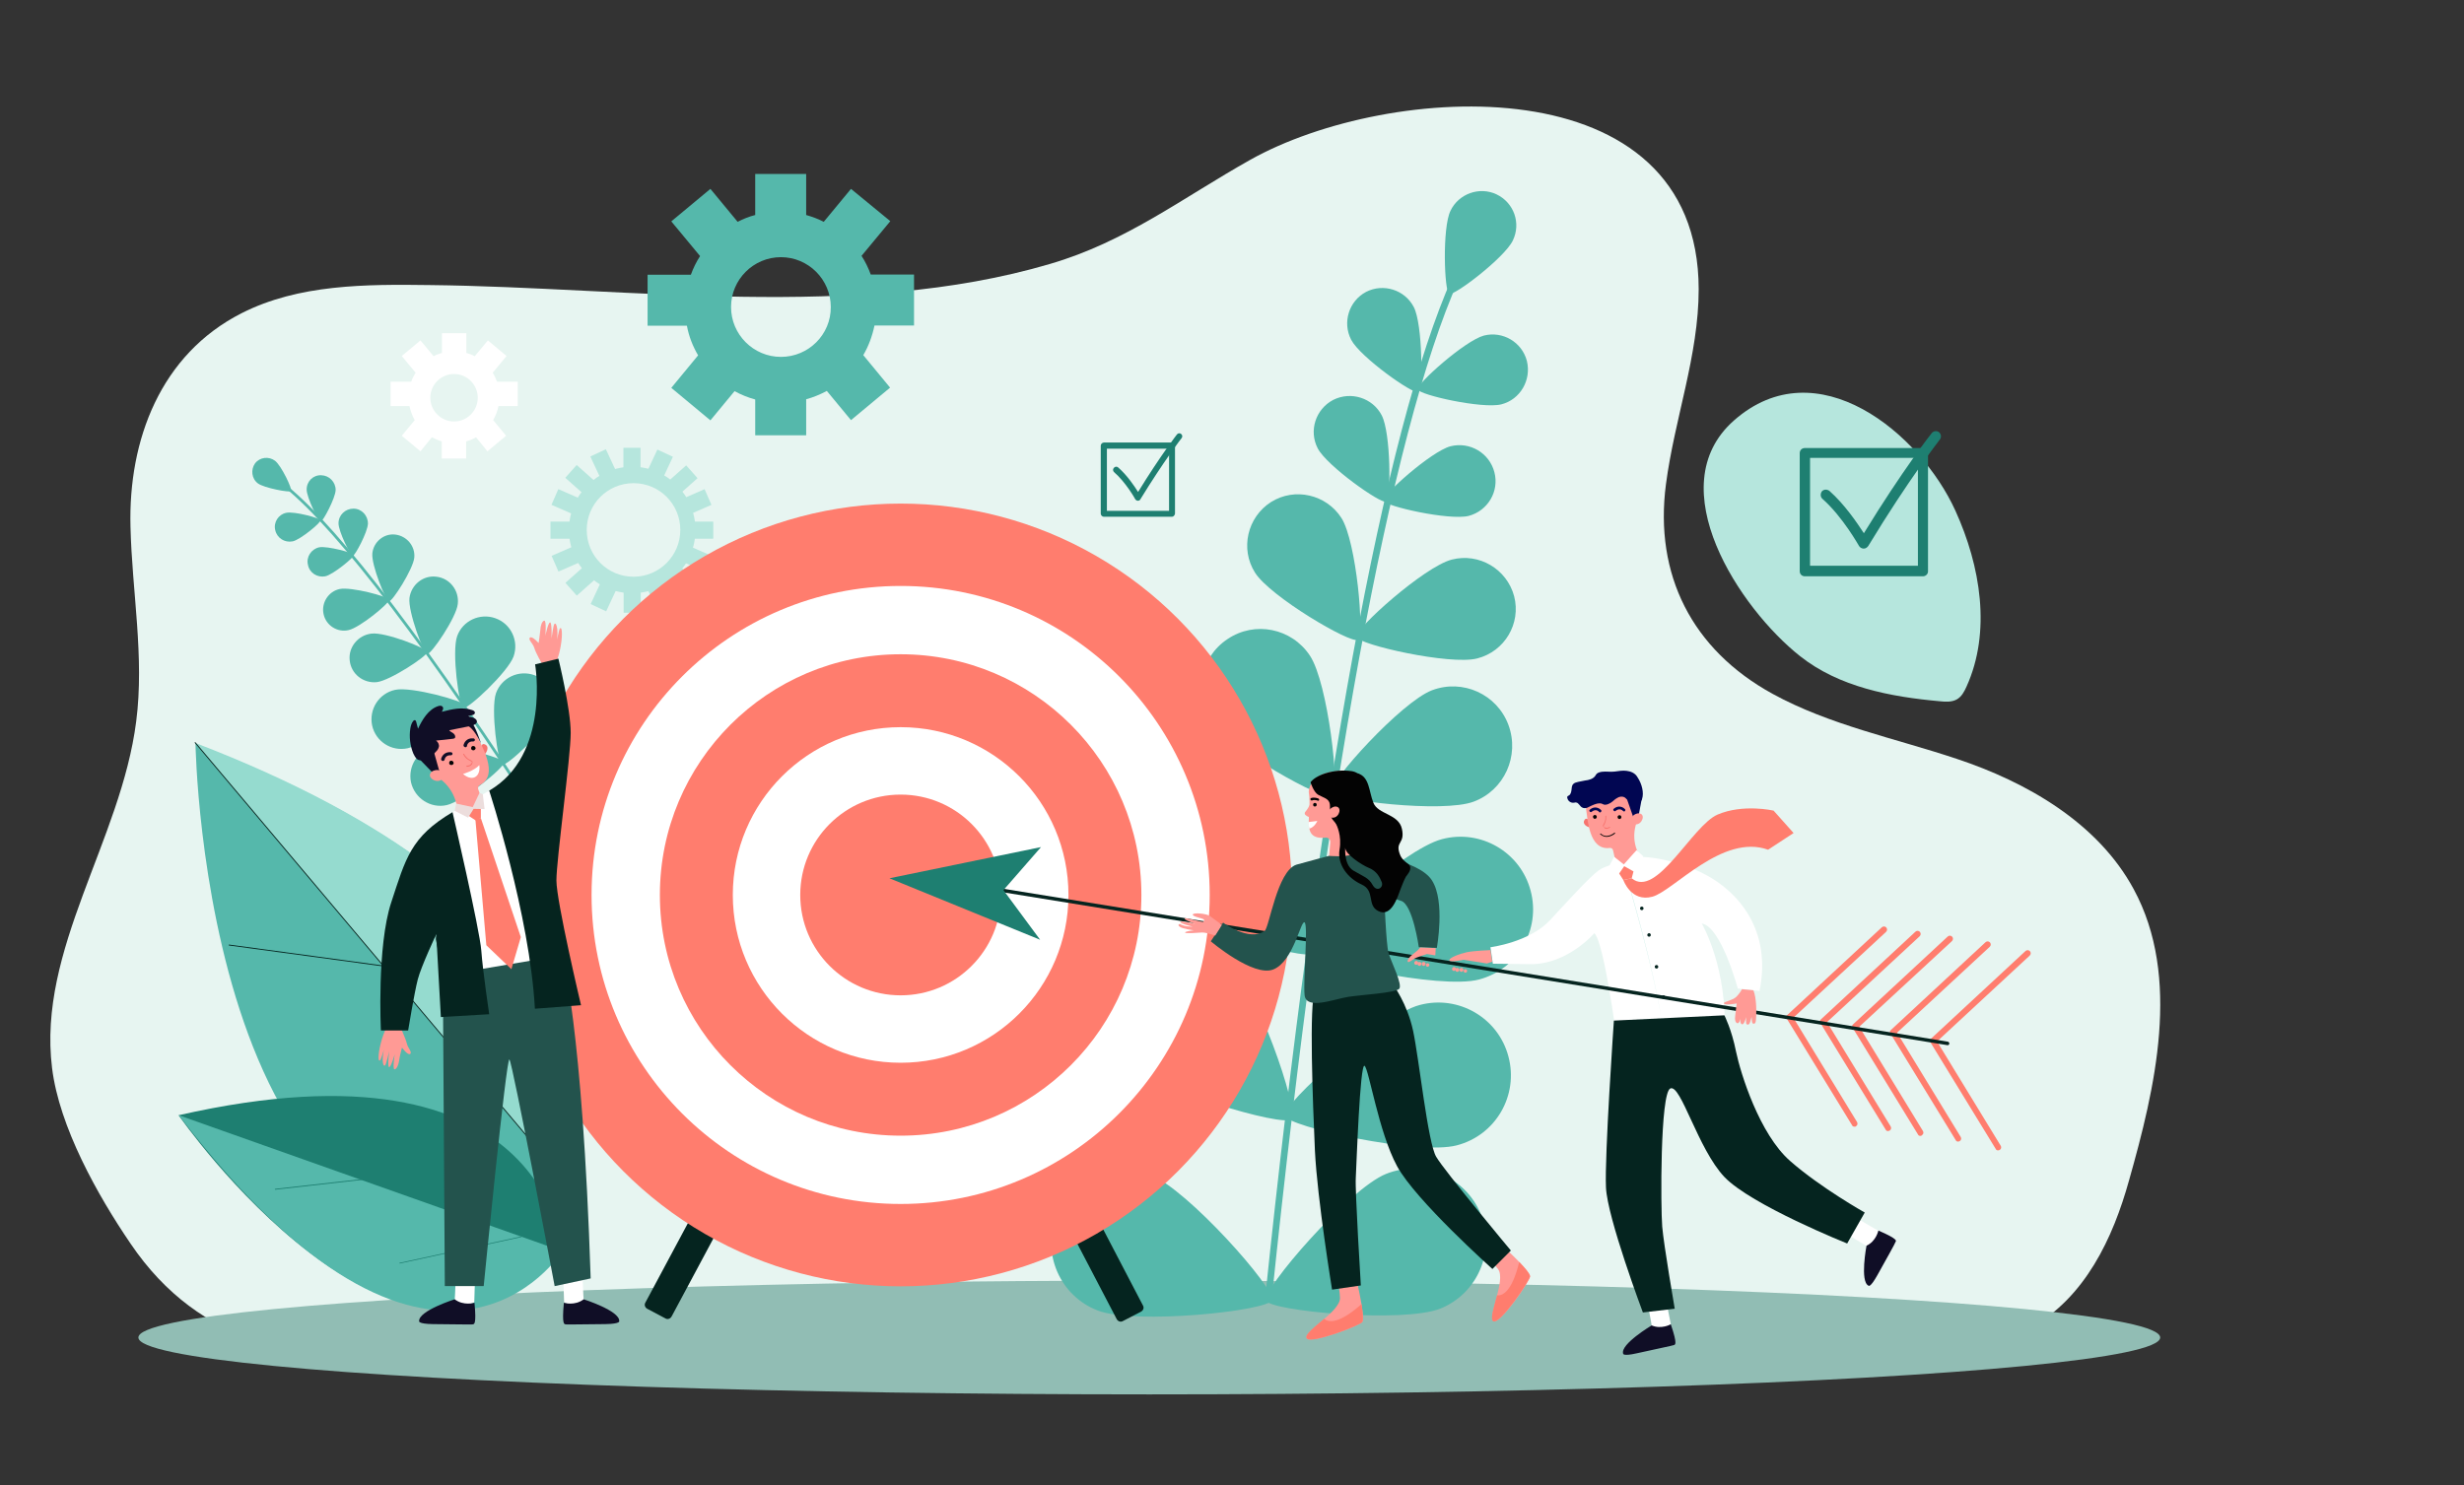 <?xml version="1.0" encoding="utf-8"?>
<!-- Generator: Adobe Illustrator 25.0.0, SVG Export Plug-In . SVG Version: 6.00 Build 0)  -->
<svg version="1.1" id="_x2018_ëîé_x5F_1" xmlns="http://www.w3.org/2000/svg" xmlns:xlink="http://www.w3.org/1999/xlink"
	 x="0px" y="0px" viewBox="0 0 1121.7 676.3" enable-background="new 0 0 1121.7 676.3" xml:space="preserve">
<rect x="0" y="0" width="1121.7" height="676.3" fill="#333333" stroke="none"/>
<g>
	<path fill="#E7F5F1" d="M900.5,614.3c8.3-2.4,16.3-5.5,23.9-9.7c24.8-13.8,37.5-40.8,44.8-67.1c11.8-41.7,24-92.4,2.1-132.7
		c-16.4-30.3-48.9-48.8-80.6-59.3c-28.1-9.4-57.7-15.3-83.8-29.6c-36.6-20.1-53.9-54.2-48.5-95.4c3.9-29.8,14.9-58.7,14.9-88.8
		c-0.1-103.1-141-94.4-204.2-58.9c-30.8,17.3-56.5,37.3-91.2,47.4c-88.2,26-191,10.6-282.2,9.6c-29.2-0.4-59.7-0.4-85.7,12.8
		c-37,18.8-51.6,57.8-50.6,97.2c0.7,29.6,6.4,59.3,2.6,88.7c-6.9,54.2-45,103.7-38.3,157.8c3.3,26.8,20.7,57.9,35.7,79.9
		c32,47.3,78.3,53.6,131.9,54.2c113.9,1.1,227.6,2.3,341.5,3.5c109.7,1.1,223.9,11.6,332.7-3.1C877.1,619.5,889.1,617.6,900.5,614.3
		z"/>
	<ellipse fill="#91BDB4" cx="523.2" cy="609" rx="460.2" ry="25.9"/>
	<path fill="#55B8AB" d="M577.6,593.2c-0.1,0-0.2,0-0.3,0c-0.8-0.1-1.5-0.8-1.4-1.8c23.9-230.3,54.2-395.4,85.2-465
		c0.7-1.6,1.2-2.6,1.3-3.2c0.3-0.8,1.1-1.3,2-1s1.3,1.1,1,2c-0.2,0.7-0.7,1.8-1.5,3.5c-30.9,69.3-61.1,234.1-85,464.1
		C578.9,592.5,578.3,593.1,577.6,593.2z"/>
	<path fill="#55B8AB" d="M688.7,109.5c-3.7,7.8-26.8,25.4-29,24.3c-2.2-1-3.2-30,0.6-37.8c3.7-7.8,13.2-11.2,21-7.5
		C689.2,92.3,692.5,101.6,688.7,109.5z"/>
	<path fill="#55B8AB" d="M643.6,139.8c4.1,7.9,4.2,37.5,2,38.7c-2.2,1.2-26.4-15.9-30.5-23.8c-4.1-7.9-1-17.7,6.8-21.8
		C629.7,128.9,639.5,131.9,643.6,139.8z"/>
	<path fill="#55B8AB" d="M683.5,184.1c-8.6,2.2-37.5-4.3-38.1-6.8c-0.7-2.4,21.5-22.2,30.1-24.5c8.6-2.2,17.4,3,19.6,11.6
		C697.2,173,692.1,181.9,683.5,184.1z"/>
	<path fill="#55B8AB" d="M596.3,298.5c8.3,12.4,13.8,61.8,10.3,64.2c-3.5,2.3-47-21.8-55.3-34.2c-8.3-12.4-5-29.2,7.5-37.5
		C571.2,282.6,588,286,596.3,298.5z"/>
	<path fill="#55B8AB" d="M670.9,365c-14,5.3-63.3-0.5-64.8-4.5c-1.5-4,31.8-40.9,45.8-46.2c14-5.3,29.6,1.8,34.8,15.8
		C691.9,344.2,684.8,359.8,670.9,365z"/>
	<path fill="#55B8AB" d="M568.5,360.2c13.3,12.6,33.2,70,29.5,73.9c-3.6,3.7-62-13.3-75.2-25.9c-13.3-12.6-13.7-33.5-1.1-46.8
		C534.2,348.1,555.3,347.6,568.5,360.2z"/>
	<path fill="#55B8AB" d="M673.3,446c-17.7,4.7-77.1-8.5-78.4-13.5c-1.3-5,43.8-45.8,61.5-50.4c17.7-4.7,35.8,5.9,40.4,23.5
		C701.5,423.2,691,441.3,673.3,446z"/>
	<path fill="#55B8AB" d="M558.4,435.7c13.3,12.6,33.2,70,29.5,73.9c-3.6,3.7-62-13.3-75.2-25.9c-13.3-12.6-13.7-33.5-1.1-46.8
		C524.2,423.7,545.2,423.1,558.4,435.7z"/>
	<path fill="#55B8AB" d="M663.2,521.5c-17.7,4.7-77.1-8.5-78.4-13.5c-1.3-5,43.8-45.8,61.5-50.4c17.7-4.7,35.8,5.9,40.4,23.5
		C691.4,498.8,680.9,516.9,663.2,521.5z"/>
	<path fill="#55B8AB" d="M523.6,534.9c17.1,6.6,57.3,52.2,55.5,57.1c-1.9,4.9-62.4,11.3-79.4,4.7c-17.1-6.6-25.5-25.8-18.9-42.9
		C487.4,536.8,506.6,528.3,523.6,534.9z"/>
	<path fill="#55B8AB" d="M655.8,595.8c-17,6.8-77.5,1.2-79.5-3.6c-2-4.9,37.7-50.9,54.7-57.7c17-6.8,36.2,1.4,43.1,18.3
		C680.9,569.6,672.7,588.9,655.8,595.8z"/>
	<path fill="#55B8AB" d="M629,189.1c4.2,8,4.3,38.1,2,39.3c-2.3,1.2-26.9-16.2-31.1-24.2c-4.2-8-1-17.9,7-22.1
		C615,178,624.9,181.2,629,189.1z"/>
	<path fill="#55B8AB" d="M668.6,234.9c-8.8,2.2-38.1-4.4-38.8-6.9c-0.7-2.5,21.8-22.5,30.5-24.8c8.8-2.2,17.7,3,20,11.8
		C682.6,223.7,677.3,232.6,668.6,234.9z"/>
	<path fill="#55B8AB" d="M610.7,235.9c6.8,10.8,10.6,53.4,7.4,55.4c-3.1,2-40-19.7-46.8-30.6c-6.8-10.8-3.5-25.2,7.3-32.1
		C589.4,221.8,603.8,225.1,610.7,235.9z"/>
	<path fill="#55B8AB" d="M672.5,299.8c-12.4,3.2-54.2-6.3-55-9.8c-0.9-3.5,30.9-32,43.4-35.2c12.4-3.2,25.1,4.3,28.4,16.7
		C692.5,283.9,685,296.6,672.5,299.8z"/>
	<path fill="#55B8AB" d="M248.1,377C248.1,377,248.2,377,248.1,377c0.4-0.3,0.5-0.7,0.3-1c-51.6-80-93.4-135.1-117.8-154.9
		c-0.6-0.5-0.9-0.7-1.1-0.9c-0.3-0.3-0.7-0.3-0.9,0s-0.3,0.7,0,0.9c0.2,0.2,0.6,0.6,1.2,1c24.2,19.7,65.9,74.5,117.5,154.6
		C247.5,377,247.8,377.1,248.1,377z"/>
	<path fill="#55B8AB" d="M117.4,220.1c2.8,2.1,14.6,4.3,15.1,3.5c0.7-0.8-4.4-11.6-7.3-13.8c-2.8-2.1-6.9-1.7-9.1,1.2
		C114.1,213.8,114.5,217.9,117.4,220.1z"/>
	<path fill="#55B8AB" d="M139.6,222.9c0,3.6,5.4,14.6,6.4,14.6c1,0,6.7-10.7,6.8-14.4c0-3.6-2.9-6.6-6.5-6.7
		C142.6,216.2,139.6,219.1,139.6,222.9z"/>
	<path fill="#55B8AB" d="M133.2,246.5c3.5-0.7,13-8.6,12.7-9.6c-0.2-1-12-4.2-15.6-3.4c-3.5,0.7-5.9,4.3-5,7.9
		C126.1,245,129.6,247.2,133.2,246.5z"/>
	<path fill="#55B8AB" d="M186.4,272.3c-0.7,6.1,6.4,25.3,8.1,25.5c1.8,0.2,13.3-16.7,13.9-22.8c0.7-6.1-3.6-11.7-9.7-12.4
		C192.7,261.8,187.2,266.2,186.4,272.3z"/>
	<path fill="#55B8AB" d="M171.5,310.6c6.1-0.7,23.2-12,23-13.7c-0.2-1.8-19.2-9.2-25.4-8.4c-6.1,0.7-10.6,6.2-9.9,12.2
		C159.8,306.8,165.3,311.2,171.5,310.6z"/>
	<path fill="#55B8AB" d="M208.1,289.7c-2.5,7.1,0.8,31.8,2.9,32.6c2.1,0.7,20.3-16.4,22.8-23.4c2.5-7.1-1.2-14.9-8.3-17.4
		C218.5,279,210.6,282.6,208.1,289.7z"/>
	<path fill="#55B8AB" d="M185.6,340.7c7.4-1.6,26.7-17.5,26.2-19.5s-24.6-8.7-31.9-7.1c-7.4,1.6-12,8.8-10.5,16.2
		C171,337.6,178.2,342.3,185.6,340.7z"/>
	<path fill="#55B8AB" d="M225.8,315.6c-2.5,7.1,0.8,31.8,2.9,32.6c2.1,0.7,20.3-16.4,22.8-23.4c2.5-7.1-1.2-14.9-8.3-17.4
		C236.2,304.9,228.4,308.5,225.8,315.6z"/>
	<path fill="#55B8AB" d="M203.3,366.6c7.4-1.6,26.7-17.5,26.2-19.5c-0.5-2.1-24.6-8.7-31.9-7.1c-7.4,1.6-12,8.8-10.5,16.2
		C188.8,363.5,196,368.2,203.3,366.6z"/>
	<path fill="#55B8AB" d="M257,345.6c-5,5.6-11.4,29.8-9.7,31.3c1.6,1.4,25-7.5,30.1-13.1c5-5.6,4.6-14.2-1-19.2
		C270.7,339.5,262.1,340,257,345.6z"/>
	<path fill="#55B8AB" d="M219.9,392.5c7.5-0.7,28.7-14,28.5-16.2c-0.2-2.1-23.3-11.7-30.8-11c-7.5,0.7-13.1,7.3-12.4,14.8
		C205.8,387.5,212.4,393.1,219.9,392.5z"/>
	<path fill="#55B8AB" d="M154.1,238.3c0,3.7,5.5,14.8,6.5,14.8c1,0,6.8-10.9,6.9-14.7c0-3.7-2.9-6.8-6.6-6.8
		S154.1,234.5,154.1,238.3z"/>
	<path fill="#55B8AB" d="M148.1,262.4c3.6-0.8,13.2-8.7,13-9.7c-0.2-1-12.1-4.2-15.8-3.5c-3.6,0.8-6,4.4-5.1,8
		C140.9,260.9,144.5,263.1,148.1,262.4z"/>
	<path fill="#55B8AB" d="M169.5,252c-0.5,5.2,6.1,21.6,7.6,21.8c1.5,0.2,11-14.7,11.5-19.9c0.5-5.2-3.4-9.9-8.7-10.5
		C174.7,242.8,170,246.8,169.5,252z"/>
	<path fill="#55B8AB" d="M158.7,286.9c5.1-1.1,18.7-12.3,18.4-13.8s-17.3-6-22.5-4.9c-5.1,1.1-8.4,6.3-7.3,11.4
		C148.4,284.8,153.6,288.1,158.7,286.9z"/>
	<path fill="#05241F" d="M481.9,525.4l-8.3,4.3c-1,0.6-1.4,1.8-0.8,2.8l35.6,68.2c0.6,1,1.8,1.4,2.8,0.8l8.3-4.3
		c1-0.6,1.4-1.8,0.8-2.8l-35.6-68.2C484.2,525.3,483,524.8,481.9,525.4z"/>
	<path fill="#55B8AB" d="M253.3,559c0,0,75.7-128.4-164.3-220.3C89,338.7,93,603.3,253.3,559z"/>
	<path fill="#95DBCF" d="M88.7,338.2l171.2,203.1C271.1,503.3,275.4,409.8,88.7,338.2z"/>
	<g>
		<path fill="#05241F" d="M252.7,532.9C252.6,532.9,252.6,532.9,252.7,532.9l-164-194.6c-0.1-0.1-0.1-0.2,0-0.3s0.2-0.1,0.3,0
			l163.9,194.5c0.1,0.1,0.1,0.2,0,0.3C252.7,532.9,252.7,532.9,252.7,532.9z"/>
	</g>
	<g>
		<path fill="#05241F" d="M174.3,440L174.3,440l-70-9.5c-0.1,0-0.2-0.1-0.2-0.2c0-0.1,0.1-0.2,0.2-0.2l70,9.5c0.1,0,0.2,0.1,0.2,0.2
			C174.5,439.9,174.4,440,174.3,440z"/>
	</g>
	<g>
		<path fill="#05241F" d="M209.4,481.7c-0.1,0-0.2-0.1-0.2-0.1l-13.6-68c0-0.1,0-0.2,0.1-0.2c0.1,0,0.2,0,0.2,0.1l13.6,68
			C209.6,481.6,209.6,481.7,209.4,481.7C209.5,481.7,209.5,481.7,209.4,481.7z"/>
	</g>
	<path fill="#1E7F71" d="M255.9,569.7c0,0-5.7-100.3-174.6-61.9C81.4,507.8,182.7,654.5,255.9,569.7z"/>
	<path fill="#55B8AB" d="M81.4,507.8l174.6,61.9C255.9,569.7,198.6,661.3,81.4,507.8z"/>
	<g>
		<path fill="#1E7F71" d="M125.3,541.7c-0.1,0-0.2-0.1-0.2-0.2c0-0.1,0.1-0.2,0.2-0.2l42.5-4.8c0.1,0,0.2,0.1,0.2,0.2
			c0,0.1-0.1,0.2-0.2,0.2L125.3,541.7L125.3,541.7z"/>
	</g>
	<g>
		<path fill="#1E7F71" d="M182,575.3c-0.1,0-0.2-0.1-0.2-0.1c0-0.1,0-0.2,0.1-0.2l55.3-12c0.1,0,0.2,0,0.2,0.1c0,0.1,0,0.2-0.1,0.2
			L182,575.3L182,575.3z"/>
	</g>
	<path fill="#B6E6DD" d="M287.8,212.5c-15.9,0-28.8,12.9-28.8,28.8s12.9,28.8,28.8,28.8s28.8-12.9,28.8-28.8
		S303.6,212.5,287.8,212.5z M288.4,262.6c-11.8,0-21.3-9.5-21.3-21.3c0-11.8,9.5-21.3,21.3-21.3s21.3,9.5,21.3,21.3
		C309.7,253,300.2,262.6,288.4,262.6z"/>
	<rect x="283.8" y="203.9" fill="#B6E6DD" width="7.8" height="11.2"/>
	
		<rect x="294.9" y="207.4" transform="matrix(0.423 -0.906 0.906 0.423 -18.122 394.285)" fill="#B6E6DD" width="11.2" height="7.8"/>
	
		<rect x="305.4" y="214.5" transform="matrix(0.747 -0.664 0.664 0.747 -66.554 261.889)" fill="#B6E6DD" width="11.2" height="7.8"/>
	
		<rect x="311.8" y="224.6" transform="matrix(0.916 -0.4 0.4 0.916 -64.953 146.199)" fill="#B6E6DD" width="11.2" height="7.8"/>
	<rect x="250.6" y="237.5" fill="#B6E6DD" width="11.2" height="7.8"/>
	<rect x="313.5" y="237.5" fill="#B6E6DD" width="11.2" height="7.8"/>
	
		<rect x="270.8" y="205.7" transform="matrix(0.906 -0.423 0.423 0.906 -63.613 136.049)" fill="#B6E6DD" width="7.8" height="11.2"/>
	
		<rect x="260.4" y="212.8" transform="matrix(0.664 -0.747 0.747 0.664 -74.529 270.776)" fill="#B6E6DD" width="7.8" height="11.2"/>
	
		<rect x="254" y="222.9" transform="matrix(0.4 -0.916 0.916 0.4 -54.726 373.371)" fill="#B6E6DD" width="7.8" height="11.2"/>
	<rect x="283.9" y="267.8" fill="#B6E6DD" width="7.8" height="11.2"/>
	
		<rect x="296.7" y="265.9" transform="matrix(0.906 -0.423 0.423 0.906 -86.633 152.66)" fill="#B6E6DD" width="7.8" height="11.2"/>
	
		<rect x="307.2" y="258.8" transform="matrix(0.664 -0.747 0.747 0.664 -93.219 321.195)" fill="#B6E6DD" width="7.8" height="11.2"/>
	
		<rect x="313.5" y="248.7" transform="matrix(0.4 -0.916 0.916 0.4 -42.738 443.387)" fill="#B6E6DD" width="7.8" height="11.2"/>
	
		<rect x="269.2" y="267.7" transform="matrix(0.423 -0.906 0.906 0.423 -87.525 405.711)" fill="#B6E6DD" width="11.2" height="7.8"/>
	
		<rect x="258.8" y="260.6" transform="matrix(0.747 -0.664 0.664 0.747 -108.968 242.557)" fill="#B6E6DD" width="11.2" height="7.8"/>
	
		<rect x="252.4" y="250.5" transform="matrix(0.916 -0.4 0.4 0.916 -80.284 124.603)" fill="#B6E6DD" width="11.2" height="7.8"/>
	<path fill="#05241F" d="M332.9,524.5l8.3,4.4c1,0.6,1.4,1.8,0.8,2.8l-36.3,67.8c-0.6,1-1.8,1.4-2.8,0.8l-8.3-4.4
		c-1-0.6-1.4-1.8-0.8-2.8l36.3-67.8C330.6,524.4,331.9,524,332.9,524.5z"/>
	<ellipse fill="#FF7D6E" cx="410" cy="407.5" rx="178.2" ry="178.2"/>
	<ellipse fill="#FFFFFF" cx="410" cy="407.5" rx="140.7" ry="140.7"/>
	<circle fill="#FF7D6E" cx="410" cy="407.5" r="109.6"/>
	<ellipse fill="#FFFFFF" cx="410" cy="407.5" rx="76.4" ry="76.4"/>
	<ellipse fill="#FF7D6E" cx="410" cy="407.5" rx="45.7" ry="45.7"/>
	<path fill="#FF9A95" d="M616.7,579.2c0,0,5,20,3.5,22.7c-0.8,1.6-23.9,10.4-25.4,7.4s15.4-12.1,15.2-18.3
		c-0.2-6.2-2.3-11.6-2.3-11.6L616.7,579.2z"/>
	<path fill="#FF7D6E" d="M619.8,593.8c-10.5,9.3-15.1,8.3-17,6.7c-4.3,3.7-8.9,7.1-8,8.8c1.5,3,24.6-5.9,25.4-7.4
		C620.7,600.9,620.4,597.6,619.8,593.8z"/>
	<path fill="#FF9A95" d="M680.8,564.4c0,0,15.4,13.5,15.8,16.7c0.2,1.8-13.7,22.1-16.7,20.5c-3-1.6,5.8-18.7,2.1-23.7
		c-3.7-5-8.5-8.1-8.5-8.1L680.8,564.4z"/>
	<path fill="#FF7D6E" d="M691.6,574.6c-3.3,13.7-7.7,15.5-10.1,15.2c-1.4,5.5-3.3,10.9-1.7,11.8c3,1.6,16.8-18.8,16.7-20.5
		C696.4,579.9,694.2,577.4,691.6,574.6z"/>
	<path fill="#FFFFFF" d="M838.6,560.7c0,0,11.1,6.5,11.2,6.7c0.1,0.2,2.1,0.1,2.1,0.1l2.7-3.1l0.5-4c0,0-10.4-5.9-11.9-7.2
		C841.8,551.8,838.6,560.7,838.6,560.7z"/>
	<path fill="#100E26" d="M855.1,560.3c0,0-1,4.9-5.4,6.9c0,0-3.1,16.3,0.9,18.2c0,0,0.7,1.2,4-4.7c3.3-5.9,8.4-15,8.4-15.4
		C863.1,565.1,864.4,564.3,855.1,560.3z"/>
	<path fill="#FFFFFF" d="M749.5,590.8c0,0,2.5,12.6,2.4,12.8c-0.1,0.2,1.2,1.6,1.2,1.6h4.1l3.4-2.3c0,0-2.4-11.7-2.4-13.6
		C758.3,587.4,749.5,590.8,749.5,590.8z"/>
	<path fill="#100E26" d="M760.6,603c0,0-4.3,2.4-8.7,0.5c0,0-14.3,8.5-13,12.8c0,0-0.4,1.4,6.2-0.1c6.6-1.5,16.9-3.6,17.1-3.8
		C762.4,612.1,763.9,612.6,760.6,603z"/>
	<path fill="#FFFFFF" d="M748.2,390.2c0,0,13.8,0.4,28.3,8.1c14.5,7.7,30.2,24.9,24.5,52.9l-9.9-1.1c0,0-7.6-28.3-16.4-29.6
		c0,0,12,20.3,10.3,51.2l-49.1,0.7c0,0-5.7-43.5-10.1-47.5c0,0-12.2,14.3-29.2,14.1c-17-0.2-17-0.2-17-0.2l-1.1-7.5
		c0,0,17.7-2.2,27.1-12.3c7.8-8.4,18-19.7,22.2-22.7C731.8,393.2,748.2,390.2,748.2,390.2z"/>
	<g>
		<path fill="#B6E6DD" d="M756.4,464.7c-3.7-24.7-16-65.6-16.1-65.9h0.1C740.6,399.1,752.8,440,756.4,464.7L756.4,464.7z"/>
	</g>
	<path fill="#05241F" d="M734.7,464.7l50.3-2.4c0,0,3.3,6.4,5.3,16.5c2.1,10.1,10.7,37.6,24.6,49.8s34,23.5,34,23.5l-8,14.1
		c0,0-43.7-17.5-55.9-30.3c-12.1-12.8-19.8-42.4-24.6-40.3c-4.7,2.1-4.4,54.5-3.7,62.9c0.7,8.4,5.7,37.4,5.7,37.4l-14.5,1.7
		c0,0-16.2-43.1-16.8-56.9C730.4,526.8,734.7,464.7,734.7,464.7z"/>
	<polygon fill="#FF7D6E" points="736.7,397.1 739,400.7 742.8,399.9 744,395.4 739.2,393.6 	"/>
	<g>
		<path fill="#F7736E" d="M723.6,373.6c0,0-1.3-1.3-2-0.6c-1.7,2,0.7,3.5,2.1,3.7L723.6,373.6z"/>
		<path fill="#FF9A95" d="M722,368.2L722,368.2c0-0.2-0.1-0.3-0.1-0.5c-1.4-7,3.4-13.8,10.6-14.8c6-0.8,11.8,2.9,13.5,8.7
			c0.7,2.1,0.7,4.3,0.3,6.4c-0.6,3.1-1,5.7-1.7,7.9c-1,3.7-0.8,7.7,0.6,11.2l1.1,2.8c-2.9,2.3-5,3.9-6.8,4c-2.3,0.2-4-1.5-4-1.5
			l-1.2-5.3c-0.2-0.7-0.8-1.1-1.5-1l0,0C723.1,387.3,722.8,372.4,722,368.2z"/>
		<path fill="#030303" d="M725.2,372.1c-0.1-0.5,0.2-0.9,0.7-1c0.5-0.1,0.9,0.2,1,0.7c0.1,0.5-0.2,0.9-0.7,1
			C725.9,373,725.3,372.6,725.2,372.1z"/>
		<path fill="#030303" d="M736.4,372.2c-0.1-0.5,0.2-0.9,0.7-1c0.5-0.1,0.9,0.2,1,0.7c0.1,0.5-0.2,0.9-0.7,1
			C736.9,373,736.5,372.7,736.4,372.2z"/>
		<path fill="#010652" d="M739.4,369.5c0.1,0,0.2-0.1,0.3-0.2c0.3-0.3,0.3-0.7,0-0.9c-0.7-0.8-2.8-2-5-0.2c-0.3,0.2-0.4,0.7-0.1,0.9
			c0.2,0.3,0.7,0.4,0.9,0.1c1.9-1.5,3.2-0.1,3.3,0C739,369.4,739.3,369.5,739.4,369.5z"/>
		<path fill="#010652" d="M728.5,369.9c0.1,0,0.2-0.1,0.3-0.2c0.3-0.3,0.3-0.7,0-0.9c-0.7-0.8-2.8-2-5-0.2c-0.3,0.2-0.4,0.7-0.1,0.9
			c0.2,0.3,0.7,0.4,0.9,0.1c1.9-1.5,3.2-0.1,3.3,0C728,369.9,728.3,369.9,728.5,369.9z"/>
		<path fill="#030303" d="M730.3,380.9c2.4,0.7,4.9-1.3,4.9-1.4c0.1-0.1,0.1-0.2,0-0.3c-0.1-0.1-0.2-0.1-0.3,0
			c-0.1,0.1-3.5,2.9-6.1,0.4c-0.1-0.1-0.2-0.1-0.3,0c-0.1,0.1-0.1,0.2,0,0.3C729.1,380.4,729.7,380.7,730.3,380.9z"/>
		<path fill="#010652" d="M745.7,354.3c-0.4-0.7-0.8-1.3-1.4-1.8c-1.4-1.2-3.4-1.6-5.2-1.6c-1.9,0-3.6,0.5-5.5,0.5s-3.8-0.3-5.6,0.3
			c-0.4,0.1-0.7,0.3-1.1,0.6c-0.3,0.3-0.5,0.7-0.7,1c-1,1.4-2.9,1.9-4.7,2.1c-1,0.2-2,0.4-3,0.6c-0.8,0.2-1.8,0.4-2.3,1
			c-0.7,0.7-0.7,1.8-0.8,2.7c-0.1,0.9-0.4,2.1-1.2,2.5c-0.3,0.2-0.7,0.3-0.7,0.6c-0.1,0.2-0.1,0.3,0,0.5c0.2,1.4,1.6,2.4,3,2.2
			c0.4,0,0.7-0.2,1-0.1c1.2,0.1,1.7,1.8,2.8,2.3c0.7,0.4,1.5,0.3,2.2,0.1c0.7-0.3,1.4-0.7,2.1-1c0.8-0.4,1.7-0.7,2.5-0.9
			c0.7-0.1,1.3-0.2,2,0c0.3,0.1,0.7,0.3,0.9,0.4c1.1,0.4,2.3-0.2,3.3-0.8s1.8-1.6,2.8-2.1c1-0.7,2.3-0.9,3.4-0.4
			c0.6,0.4,1,0.9,1.5,1.3c1.4,1.1,3.4,0.9,5.1,0.7c0.4,0,0.7-0.1,1-0.4c0.2-0.2,0.3-0.5,0.4-0.7C748.5,360.9,747.4,357,745.7,354.3z
			"/>
		<polygon fill="#010652" points="747.4,363.6 745.8,372.3 743.6,372.3 740,362 		"/>
		<path fill="#FF9A95" d="M743.1,372.1c0.1-0.5,0.4-0.8,0.7-1c0.7-0.5,2.1-1.2,3.4-0.4c1.8,1.2-0.4,5.8-3.7,4.4
			C743.6,375.1,742.5,374.4,743.1,372.1z"/>
		<path fill="#F7736E" d="M730.8,377.3c1.2,0.3,2.1-0.5,2.1-0.5c0.1-0.1,0.1-0.2,0-0.3c-0.1-0.1-0.2-0.1-0.3,0c0,0-1,0.9-2.2,0.1
			c-0.2-0.1-0.3-0.3-0.4-0.4c0-0.1,0.1-0.4,0.3-0.7c0.4-0.7,1-1.8,0.9-3.9c0-0.1-0.1-0.2-0.2-0.2s-0.2,0.1-0.2,0.2
			c0.2,2.1-0.5,3-0.8,3.6c-0.2,0.4-0.4,0.7-0.3,0.9c0.1,0.2,0.2,0.4,0.6,0.6C730.4,377.2,730.6,377.2,730.8,377.3z"/>
	</g>
	<polygon fill="#FFFFFF" points="748.1,389.9 745,387.1 739.2,393.6 734.8,390.1 732.7,394.1 736.5,398.6 739.4,394.4 744.2,397.1 	
		"/>
	<path fill="#FF7D6E" d="M739,400.7c0,0,3.5,10.2,13.2,7.6c9.6-2.6,31.9-28.9,52.7-21.4l11.6-7.6l-9.1-10.2c0,0-13.8-3.2-25.5,1.8
		c-11.6,5-27.8,38.5-39.1,29L739,400.7z"/>
	<circle fill="#05241F" cx="747.4" cy="413.6" r="0.8"/>
	<path fill="#05241F" d="M751.5,425.7c0-0.5-0.4-0.8-0.8-0.8s-0.8,0.4-0.8,0.8c0,0.5,0.4,0.8,0.8,0.8
		C751.2,426.5,751.5,426.2,751.5,425.7z"/>
	<circle fill="#05241F" cx="754.1" cy="440.2" r="0.8"/>
	<path fill="#05241F" d="M758.1,454c0-0.5-0.4-0.8-0.8-0.8c-0.5,0-0.8,0.4-0.8,0.8s0.4,0.8,0.8,0.8
		C757.8,454.9,758.1,454.5,758.1,454z"/>
	<g>
		<g>
			<path fill="#FF7D6E" d="M909.6,523.8c-0.5,0-0.9-0.2-1.1-0.7l-29.7-48.5c-0.4-0.6-0.3-1.3,0.3-1.7l43-39.9c0.6-0.5,1.4-0.5,2,0.1
				c0.5,0.6,0.5,1.4-0.1,2l-42.2,39.1l29,47.5c0.4,0.7,0.2,1.5-0.5,1.9C910.1,523.7,909.8,523.8,909.6,523.8z"/>
		</g>
		<g>
			<path fill="#FF7D6E" d="M891.4,519.8c-0.5,0-0.9-0.2-1.1-0.7l-29.7-48.5c-0.4-0.6-0.3-1.3,0.3-1.7l43-39.9c0.6-0.5,1.4-0.5,2,0.1
				c0.5,0.6,0.5,1.4-0.1,2l-42.2,39.1l29,47.5c0.4,0.7,0.2,1.5-0.5,1.9C891.9,519.7,891.6,519.8,891.4,519.8z"/>
		</g>
		<g>
			<path fill="#FF7D6E" d="M874.2,517.2c-0.5,0-0.9-0.2-1.1-0.7L843.4,468c-0.4-0.6-0.3-1.3,0.3-1.7l43-39.9c0.6-0.5,1.4-0.5,2,0.1
				c0.5,0.6,0.5,1.4-0.1,2l-42.2,39l29,47.5c0.4,0.7,0.2,1.5-0.5,1.9C874.7,517.2,874.4,517.2,874.2,517.2z"/>
		</g>
		<g>
			<path fill="#FF7D6E" d="M859.5,515c-0.5,0-0.9-0.2-1.1-0.7l-29.7-48.5c-0.4-0.6-0.3-1.3,0.3-1.7l43-39.9c0.6-0.5,1.4-0.5,2,0.1
				c0.5,0.6,0.5,1.4-0.1,2l-42.2,39.1l29,47.5c0.4,0.7,0.2,1.5-0.5,1.9C859.9,514.9,859.7,515,859.5,515z"/>
		</g>
		<g>
			<path fill="#FF7D6E" d="M844.2,513c-0.5,0-0.9-0.2-1.1-0.7l-29.7-48.5c-0.4-0.6-0.3-1.3,0.3-1.7l43-39.9c0.6-0.5,1.4-0.5,2,0.1
				c0.5,0.6,0.5,1.4-0.1,2l-42.2,39.1l29,47.5c0.4,0.7,0.2,1.5-0.5,1.9C844.8,513,844.5,513,844.2,513z"/>
		</g>
		<g>
			<path fill="#05241F" d="M886.6,475.9L886.6,475.9l-458.3-74.2c-0.5-0.1-0.7-0.5-0.7-0.9c0.1-0.5,0.5-0.7,0.9-0.7l458.2,74.2
				c0.5,0.1,0.7,0.5,0.7,0.9C887.4,475.6,887,475.9,886.6,475.9z"/>
		</g>
		<polygon fill="#1E7F71" points="404.9,399.9 473.5,427.9 456.8,405.3 473.9,385.7 		"/>
	</g>
	<path fill="#FF9A95" d="M793,450.4c0,0-0.9,1.9-2.7,3.6c-1.6,1.5-5.6,2.1-5.5,2.8c0.1,1.2,5.8,0.1,5.8,0.1s-0.6,4.7-0.7,6
		c-0.2,1.4,0.1,2.7,1,3c1,0.2,1.3-2.1,1.3-2.1s-0.2,2.6,1,2.6c0.9,0,1.7-3.3,1.7-3.3s-0.1,2.2,0,2.8c0.2,0.7,1.3,1.3,1.9-0.8
		c0.6-2.1,0.6-2.1,0.6-2.1s0.1,2.2,0.3,2.7c0.2,0.5,1.4,0.9,1.6-0.8c0.4-3.3,0.4-10.5-1.1-14L793,450.4z"/>
	<path fill="#FF9A95" d="M678.5,432.6c0,0-7.7,0.3-10.9,1s-8.2,2.6-7.8,3.7c0.4,1,6.5-0.3,6.5-0.3l10.6,1.7l2.4-0.8L678.5,432.6z"/>
	<path fill="#FF9A95" d="M667.9,442.1c0-0.5-0.4-0.8-0.8-0.8s-0.8,0.4-0.8,0.8c0,0.5,0.4,0.8,0.8,0.8S667.9,442.5,667.9,442.1z"/>
	<path fill="#FF9A95" d="M666.2,441.6c0-0.6-0.5-0.9-0.9-0.9c-0.6,0-0.9,0.5-0.9,0.9c0,0.6,0.5,0.9,0.9,0.9S666.2,442.2,666.2,441.6
		z"/>
	<path fill="#FF9A95" d="M664.3,441.6c0-0.6-0.5-0.9-0.9-0.9c-0.6,0-0.9,0.5-0.9,0.9c0,0.6,0.5,0.9,0.9,0.9
		C663.8,442.5,664.3,442.2,664.3,441.6z"/>
	<path fill="#FF9A95" d="M662.8,441.2c0-0.6-0.5-0.9-0.9-0.9s-0.9,0.5-0.9,0.9c0,0.6,0.5,0.9,0.9,0.9S662.8,441.7,662.8,441.2z"/>
	<path fill="#FF9A95" d="M650.7,439.4c0-0.5-0.4-0.8-0.8-0.8s-0.8,0.4-0.8,0.8c0,0.5,0.4,0.8,0.8,0.8
		C650.3,440.2,650.7,439.8,650.7,439.4z"/>
	<path fill="#FF9A95" d="M649,438.9c0-0.6-0.5-0.9-0.9-0.9c-0.6,0-0.9,0.5-0.9,0.9c0,0.6,0.5,0.9,0.9,0.9S649,439.4,649,438.9z"/>
	<path fill="#FF9A95" d="M647.1,438.9c0-0.6-0.5-0.9-0.9-0.9c-0.6,0-0.9,0.5-0.9,0.9c0,0.6,0.5,0.9,0.9,0.9
		C646.6,439.8,647.1,439.4,647.1,438.9z"/>
	<path fill="#FF9A95" d="M645.6,438.4c0-0.6-0.5-0.9-0.9-0.9s-0.9,0.5-0.9,0.9c0,0.6,0.5,0.9,0.9,0.9S645.6,439,645.6,438.4z"/>
	<g>
		<path fill="#FF9A95" d="M611.1,351c6.8-0.1,11.3,4.7,11.6,11.4c0.3,6.2-0.8,6.2-1.9,8.6c-1.9,5-1,3-3.1,6c-2,3-2.9,6.5-2.3,10.1
			l0.6,3.6c-8.2,4.3-11,0.2-11,0.2l0.6-7.5c0.1-1.2-1-2.1-2.1-2c-11.9,1.2-6-10.2-7.7-20.7C595.7,360.8,595.4,351.2,611.1,351z"/>
		<path fill="#030303" d="M597.8,366.5c-0.1-0.5,0.3-0.9,0.7-0.9c0.5-0.1,0.9,0.3,0.9,0.7c0.1,0.5-0.3,0.9-0.7,0.9
			C598.2,367.3,597.8,367,597.8,366.5z"/>
		<path fill="#030303" d="M600.2,364.6c0.1,0,0.2-0.1,0.3-0.3c0.1-0.3-0.1-0.6-0.3-0.7c-0.1,0-1.7-0.8-3.4-0.2
			c-0.2,0.1-0.3,0.4-0.2,0.7c0.1,0.3,0.4,0.4,0.6,0.4c1.4-0.6,2.7,0.1,2.8,0.1C600,364.6,600.1,364.6,600.2,364.6z"/>
		<path fill="#FFFFFF" d="M595.7,374.3l4-0.5c0,0-1.2,2.9-3.7,3.5C596.1,377.2,595.7,376,595.7,374.3z"/>
		<path fill="#FF9A95" d="M596.3,366.4c0,0-1,2.1-2.1,3.3c-0.4,0.4-0.3,1,0.1,1.4c0.5,0.4,1.1,0.8,1.7,0.9
			C597,372.1,596.3,366.4,596.3,366.4z"/>
		<path fill="#030303" d="M596.6,356.2c0,0,1.4,4.5,3.5,5.7c2.1,1.2,5,1.7,5.3,4.3c0.3,2.6-0.7,5.2,2.1,8c2.7,2.7,2.4,4.7,3.9,7.7
			c1.5,3,6.6,5,6.6,5s5.1-13.9,5.2-17.2c0.1-3.3,0.5-17.4-8-18.6C606.8,350,598.9,353,596.6,356.2z"/>
		<path fill="#FF9A95" d="M605,369.3c0.1-0.5,0.3-0.8,0.7-1.1c0.7-0.6,2.1-1.4,3.3-0.7c1.9,1,0.2,5.7-3.3,4.7
			C605.7,372.2,604.6,371.6,605,369.3z"/>
	</g>
	<path fill="#05241F" d="M634.2,448.4c0,0,6.4,8.4,9.1,21c2.7,12.6,6.7,51,10.5,57.3c3.7,6.4,34,42.7,34,42.7l-8.4,8.4
		c0,0-35-31.3-43.4-46.8c-8.4-15.5-12.8-44.2-14.8-45.7c-2.1-1.5-3.7,45.7-4,51c-0.4,5.4,2.3,49,2.3,49l-13.1,1.9
		c0,0-6.7-41.1-7.8-63.2c-1-22.2-2.7-67.2,0-72.7C601.2,446.1,634.2,448.4,634.2,448.4z"/>
	<path fill="#23534D" d="M605,389.7c0,0,7.3,0.7,10.7-0.7c3.5-1.3,30.2,2.3,36.2,11.9c6.1,9.5,2.2,30.7,2.2,30.7l-8.2-0.3
		c0,0-2.7-19.3-8-21.1c-5.4-1.9-7.7-1.5-7.7-1.5s0.8,21.3,1.9,25.1c1,3.8,6.7,14.8,4.8,16.5c-2.1,1.8-16.4,2.6-23.2,3.6
		c-6.7,1.1-19.1,6.1-19.8-0.8s1.7-31.8,0-33.1s-5,17.7-14.2,21.4c-9.1,3.7-28.5-12.8-28.5-12.8l5.6-8.5c0,0,11.8,8.8,18.9,3.8
		c2.1-1.4,5.7-27.4,14.5-30.2C598.9,391.3,605,389.7,605,389.7z"/>
	<path fill="#030303" d="M641.9,394.5c-0.3-0.9-1.4-1.5-2.1-2.1c-1.2-1-2.1-2.1-2.6-3.6c-2.1-5.8,2.5-4.5,1-11.4
		c-1.5-6.9-10.9-6.5-13-11.9c-2.1-5.3-1.7-11.8-7.2-13.4l-7.8,21.1c0,0-3,0-2.3,1.3c0.7,1.3,3,5.9,1.9,12.4
		c-1.1,6.6,3.6,12.9,10,15.8s2.3,9.4,7.6,12.1c6,3.1,8.8-6.3,10.3-10.3c0.7-1.8,1.4-3.6,2.3-5.3
		C640.8,398.1,642.5,396.3,641.9,394.5z M624.9,403c-1.9-3.4-3.9-3.7-8.8-6.6c-4.9-2.9-3.5-12.2-3.7-10.5c-0.2,2.9,7.4,7.9,10.8,9.3
		c3.5,1.4,4.9,4.2,5.8,6.4C630,404.1,626.8,406.4,624.9,403z"/>
	<path fill="#FF9A95" d="M646.5,431.4c0,0-0.8,1.1-1.6,1.7c-0.7,0.6-4.1,3-4.1,4.4c-0.1,1.4,1.8-0.2,2.9-0.9c1-0.7,5.9-2.2,5.9-2.2
		l3.8,0.6l0.2-3.3L646.5,431.4z"/>
	<path fill="#FF9A95" d="M556.3,421.1c0,0-4.1-2.9-5.5-4c-1.4-1.1-7.5-1.7-7.8-0.7c-0.3,0.9,4.2,1.7,4.8,2.1c0.6,0.5,0.5,0.7,0,1.2
		c-0.5,0.4-8-2.1-8.5-1.5c-0.5,0.6,4.8,2.5,4.8,2.5s-6.7-1.7-6.8-0.9c-0.1,0.8,5.6,2.1,5.6,2.1s-3.5,0.2-5.8-1.2c0,0-1.4,0.3,0,1.3
		c1.4,1,6.4,1.6,6.4,1.6s-3.9,0.4-4,1s5.9,0.1,7.7,0c1.8-0.1,6,1.4,6,1.4L556.3,421.1z"/>
	<path fill="#FF9A95" d="M182.1,467.3c0,0,2.6,5.6,3.1,7.8s2.6,4,1.5,4.8c-1.1,0.7-3.7-2.9-3.7-2.9s-1.2,4.5-1.3,6
		c-0.2,1.4-1,3.9-2.1,3.9c-1,0,0.1-6.9,0.1-6.9s-1.6,5.7-2.5,5.9c-1,0.2,0-7.3,0-7.3s-1.4,6.2-1.9,6.5c-0.6,0.4-1-0.3-1.1-2.5
		c0-2.3,0.6-4.7,0.6-4.7s-1.3,4.2-1.6,4.7c-0.4,0.5-1.1,0.8-0.8-2.5c0.3-3.4,2.1-10.6,4.6-13.9L182.1,467.3z"/>
	<path fill="#FF9A95" d="M246.9,302.5c0,0-3.1-5.3-3.7-7.6c-0.7-2.1-3-3.8-1.9-4.6c1-0.8,3.9,2.5,3.9,2.5s0.7-4.6,0.8-6.1
		c0-1.4,0.7-4,1.8-4.1c1-0.1,0.5,6.9,0.5,6.9s1.1-5.8,2.1-6.1c0.9-0.3,0.7,7.3,0.7,7.3s0.8-6.3,1.3-6.6c0.5-0.5,1,0.2,1.3,2.4
		c0.2,2.2-0.1,4.7-0.1,4.7s0.9-4.3,1.2-4.9c0.3-0.5,1-0.9,1,2.5c0,3.5-1.2,10.7-3.4,14.2L246.9,302.5z"/>
	<path fill="#FFFFFF" d="M207.6,578.3c0,0-0.5,13.4-0.6,13.5c-0.1,0.2,0.8,1.9,0.8,1.9l4.2,0.9l3.9-1.6c0,0,0.3-12.4,0.7-14.3
		C217.3,576.9,207.6,578.3,207.6,578.3z"/>
	<path fill="#100E26" d="M216,593.2c0,0-5,1.5-9-1.6c0,0-16.4,5.2-16.2,9.9c0,0-0.7,1.3,6.3,1.4c7,0,17.8,0.3,18.2,0.1
		C215.7,602.8,217,603.6,216,593.2z"/>
	<path fill="#FFFFFF" d="M265.1,578.3c0,0,0.5,13.4,0.6,13.5c0.1,0.2-0.8,1.9-0.8,1.9l-4.2,0.9l-3.9-1.6c0,0-0.3-12.4-0.7-14.3
		C255.5,576.9,265.1,578.3,265.1,578.3z"/>
	<path fill="#100E26" d="M256.7,593.2c0,0,5,1.5,9-1.6c0,0,16.4,5.2,16.2,9.9c0,0,0.7,1.3-6.3,1.4c-7,0-17.8,0.3-18.2,0.1
		C257,602.8,255.7,603.6,256.7,593.2z"/>
	<polygon fill="#FFFFFF" points="222.7,360 206,369.8 203.6,381.3 216.6,444.9 244.9,440.5 234.1,376 	"/>
	<path fill="#23534D" d="M255.9,435c0,0,9.2,31.2,13,147.1l-16.4,3.5c0,0-19.2-102-20.6-103.2c-1.4-1.3-11.7,103.2-11.7,103.2h-17.7
		l-0.9-141.4L255.9,435z"/>
	<path fill="#05241F" d="M222.7,360c0,0,18.5,56.5,20.8,99.3l21-1.6c0,0-11.2-47.2-11.2-56.8c0-9.6,6.5-56.2,6.5-67.2
		c0-11-5.6-33.8-5.6-33.8l-10.6,2.6C243.6,302.4,250.7,343.7,222.7,360z"/>
	<path fill="#05241F" d="M206,369.8c0,0,12.4,53.5,13.1,63c0.7,9.5,3.6,29,3.6,29l-22,1.3l-2.1-37.7c0,0-6.8,14.4-8.4,20.5
		c-1.6,6.2-4.4,23.3-4.4,23.3h-12.4c0,0-1.9-38.3,4.7-58.3S186.9,381.1,206,369.8z"/>
	<g>
		<path fill="#F7736E" d="M218.9,340.5c0,0,0.4-2,1.4-1.7c2.7,0.7,1.5,3.6,0.3,4.7L218.9,340.5z"/>
		<path fill="#FF9A95" d="M217.1,334.8L217.1,334.8c-0.1-0.2-0.1-0.3-0.2-0.5c-3-7.2-11.4-10.5-18.5-7c-5.9,2.9-8.9,9.8-7,16.1
			c0.7,2.3,2,4.3,3.6,5.9c2.3,2.4,4.4,4.6,6.4,6.2c3.2,2.7,5.4,6.4,6.4,10.6l0.7,3.2c9.3,0.9,11.3-4.3,11.3-4.3l-2.1-5.6
			c-0.3-0.7,0.1-1.6,0.7-1.9l0,0C227.6,352.8,218.8,339,217.1,334.8z"/>
		<path fill="#030303" d="M216.4,340.3c-0.2-0.5-0.7-0.7-1.3-0.6c-0.5,0.2-0.7,0.7-0.6,1.3c0.2,0.5,0.7,0.7,1.3,0.6
			C216.4,341.3,216.7,340.7,216.4,340.3z"/>
		<path fill="#030303" d="M206.4,347c-0.2-0.5-0.7-0.7-1.3-0.6c-0.5,0.2-0.7,0.7-0.6,1.3c0.2,0.5,0.7,0.7,1.3,0.6
			C206.4,348.1,206.7,347.5,206.4,347z"/>
		<path fill="#100E26" d="M201.9,346.4c-0.1,0.1-0.3,0.1-0.4,0.1c-0.4-0.1-0.7-0.5-0.7-0.8c0.2-1.2,1.4-3.5,4.5-3.2
			c0.4,0,0.7,0.4,0.7,0.7c0,0.4-0.4,0.7-0.7,0.7c-2.6-0.2-2.9,1.9-2.9,2C202.4,346.1,202.2,346.3,201.9,346.4z"/>
		<path fill="#100E26" d="M212.1,340.2c-0.1,0.1-0.3,0.1-0.4,0c-0.4-0.1-0.7-0.5-0.7-0.8c0.2-1.2,1.4-3.5,4.5-3.2
			c0.4,0,0.7,0.4,0.7,0.7c0,0.4-0.4,0.7-0.7,0.7c-2.6-0.2-2.9,1.9-2.9,2C212.6,339.9,212.4,340.1,212.1,340.2z"/>
		<polygon fill="#100E26" points="191.3,346 198,352.9 200.1,351.5 196.9,340.1 		"/>
		<path fill="#FF9A95" d="M200.4,351.1c-0.4-0.3-0.8-0.5-1.3-0.5c-1,0-2.7,0.3-3.3,1.8c-0.9,2.1,3.8,5,6.1,1.7
			C201.8,354,202.2,352.8,200.4,351.1z"/>
		<path fill="#F7736E" d="M214.6,348.3c-0.9,1-2.1,0.8-2.1,0.8c-0.1,0-0.2-0.1-0.2-0.3c0-0.1,0.1-0.2,0.3-0.2c0.1,0,1.4,0.2,2.1-1.2
			c0.1-0.3,0.2-0.4,0.1-0.5c-0.1-0.2-0.3-0.3-0.7-0.4c-0.7-0.4-2.1-0.9-3.2-3c-0.1-0.1,0-0.3,0.1-0.3c0.1-0.1,0.3,0,0.3,0.1
			c1.1,2,2.2,2.4,3,2.8c0.4,0.2,0.7,0.4,0.8,0.7c0.1,0.2,0,0.5-0.1,0.8C214.9,347.9,214.8,348.1,214.6,348.3z"/>
		<path fill="#FFFFFF" d="M210.8,352.4c0,0,5-1.4,7.4-4c0,0,0.7,3.9-1.9,5.4C213.7,355.2,210.8,352.4,210.8,352.4z"/>
		<path fill="#100E26" d="M189.8,345.6c-0.7-0.7-1.2-1.5-1.6-2.4c-1.5-3.6-2-7.7-1.4-11.5c0.2-1.3,0.6-2.6,1.4-3.5
			c0.1-0.1,0.3-0.3,0.5-0.3c0.5-0.1,0.7,0.5,0.8,0.9c0.3,1,0.6,2.1,0.8,3c1-2.1,2.1-4.2,3.6-6.1c1.5-1.9,3.4-3.5,5.6-4.2
			c0.7-0.2,1.4-0.3,1.9,0.2c0.7,0.7,0.2,1.7-0.3,2.4c4.6-1.2,9.4-2.3,13.8-0.8c0.7,0.2,1.3,0.6,1.3,1.2c0,0.7-0.7,1-1.2,1.1
			c-0.6,0.2-1.2,0.2-1.8,0.5c0.7,0.4,1.6,0.4,2.3,0.7c0.7,0.3,1.5,0.8,1.6,1.6c0.1,1.2-1.4,1.8-2.6,2.1c-3.4,0.7-6.7,1.3-10,2
			c0.5,0.7,1.3,0.9,2,1.5c0.7,0.6,1,1.6,0.5,2.1c-0.3,0.2-0.7,0.3-1,0.3c-2.5,0.3-5,0.6-7.5,0.8c0.9,0.6,1.5,1.8,1.3,2.8
			c-0.2,0.9-0.7,1.7-1.4,2.3C196.8,344.3,192.1,347.5,189.8,345.6z"/>
		<path fill="#100E26" d="M213.1,330.6c0,0,2.3,0.6,5.9,7.9c0,0-2.9-8.7-4.2-9.2C213.4,328.8,213.1,330.6,213.1,330.6z"/>
	</g>
	<polygon fill="#FF7D6E" points="218.9,367.8 218.9,372.5 216.6,373.6 213.1,371.3 215.2,367.8 	"/>
	<polygon fill="#ECDDDC" points="207,369.2 207.7,365.9 215.2,367.5 218.3,361 219.8,361.7 220.6,368.4 215.6,368.3 213.1,372.3 	
		"/>
	<polygon fill="#FF7D6E" points="218.9,372.5 237.1,426.7 232.8,441.3 221.4,430.4 216.4,372.9 	"/>
	<path fill="#B6E6DD" d="M819.5,298.8c17.7,14,41.1,18.5,63.6,20.5c2.7,0.3,5.6,0.4,7.8-0.9c2.1-1.2,3.3-3.5,4.3-5.7
		c11.4-25.1,6.4-55-5-80.1c-16-35.3-63.1-74.5-100.9-41.1C755.2,221.7,792.1,277.2,819.5,298.8z"/>
	<path fill="#55B8AB" d="M416.1,148.2v-23.2h-19.7c-1.1-3-2.5-5.9-4.2-8.5l13.1-15.8L387.4,86L375,101c-2.5-1.3-5.2-2.3-8-3.1V79.2
		h-23.2v18.7c-2.8,0.7-5.5,1.8-8,3.1L323.4,86l-17.8,14.8l13.1,15.8c-1.7,2.6-3.1,5.5-4.2,8.5h-19.7v23.2h17.9
		c0.9,4.9,2.7,9.4,5.1,13.5l-12.2,14.8l17.8,14.8l11-13.3c2.9,1.6,6.1,2.9,9.4,3.8v16.3H367v-16.4c3.3-0.9,6.4-2.2,9.4-3.8l11,13.3
		l17.8-14.8L393,161.7c2.4-4.1,4.1-8.7,5.1-13.5L416.1,148.2L416.1,148.2z M355.5,162.5c-12.5,0-22.7-10.2-22.7-22.7
		s10.2-22.7,22.7-22.7s22.7,10.2,22.7,22.7C378.3,152.3,368.1,162.5,355.5,162.5z"/>
	<path fill="#FFFFFF" d="M235.7,184.9v-11.1h-9.4c-0.6-1.4-1.2-2.8-2-4.1l6.3-7.6l-8.5-7.1l-6,7.2c-1.2-0.7-2.5-1.1-3.8-1.5v-9
		h-11.1v9c-1.3,0.4-2.6,0.8-3.8,1.5l-6-7.2l-8.5,7.1l6.3,7.6c-0.8,1.3-1.5,2.6-2,4.1h-9.4v11.1h8.6c0.5,2.3,1.3,4.5,2.4,6.4
		l-5.9,7.1l8.5,7.1l5.2-6.4c1.4,0.7,2.9,1.4,4.5,1.9v7.8h11.1v-7.8c1.6-0.5,3.1-1,4.5-1.9l5.2,6.4l8.5-7.1l-5.9-7.1
		c1.1-2,2-4.1,2.4-6.4H235.7z M206.7,191.9c-6,0-10.8-4.9-10.8-10.8c0-6,4.9-10.8,10.8-10.8c6,0,10.8,4.9,10.8,10.8
		C217.5,187,212.7,191.9,206.7,191.9z"/>
	<path fill="#1E7F71" d="M875.4,262.4h-53.8c-1.3,0-2.3-1-2.3-2.3v-53.8c0-1.3,1-2.3,2.3-2.3h53.8c1.3,0,2.3,1,2.3,2.3V260
		C877.8,261.3,876.7,262.4,875.4,262.4z M824,257.6h49.1v-49.1H824V257.6z"/>
	<path fill="#1E7F71" d="M848.4,249.8L848.4,249.8c-0.8,0-1.7-0.5-2.1-1.2c-0.1-0.1-7.4-13.3-16.7-21.5c-0.9-0.8-1-2.3-0.2-3.4
		c0.8-0.9,2.3-1,3.4-0.2c7,6.2,12.7,14.7,15.7,19.3c17.7-28.9,30.7-45.4,30.9-45.6c0.8-1,2.3-1.2,3.3-0.4c1,0.8,1.2,2.3,0.4,3.3
		c-0.1,0.2-14,17.8-32.6,48.5C850,249.3,849.3,249.8,848.4,249.8z"/>
	<path fill="#1E7F71" d="M533.5,235.3h-31c-0.7,0-1.4-0.7-1.4-1.4v-31c0-0.7,0.7-1.4,1.4-1.4h31c0.7,0,1.4,0.7,1.4,1.4v31
		C534.8,234.6,534.2,235.3,533.5,235.3z M503.9,232.6h28.3v-28.3h-28.3V232.6z"/>
	<path fill="#1E7F71" d="M518,228L518,228c-0.5,0-0.9-0.3-1.2-0.7c0-0.1-4.3-7.7-9.6-12.3c-0.6-0.5-0.7-1.4-0.1-2
		c0.5-0.6,1.4-0.7,2-0.1c4,3.5,7.3,8.4,9,11.1c10.2-16.6,17.7-26.2,17.7-26.2c0.5-0.6,1.3-0.7,1.9-0.2s0.7,1.3,0.2,1.9
		c-0.1,0.1-8,10.3-18.8,27.9C518.9,227.8,518.5,228,518,228z"/>
</g>
</svg>
